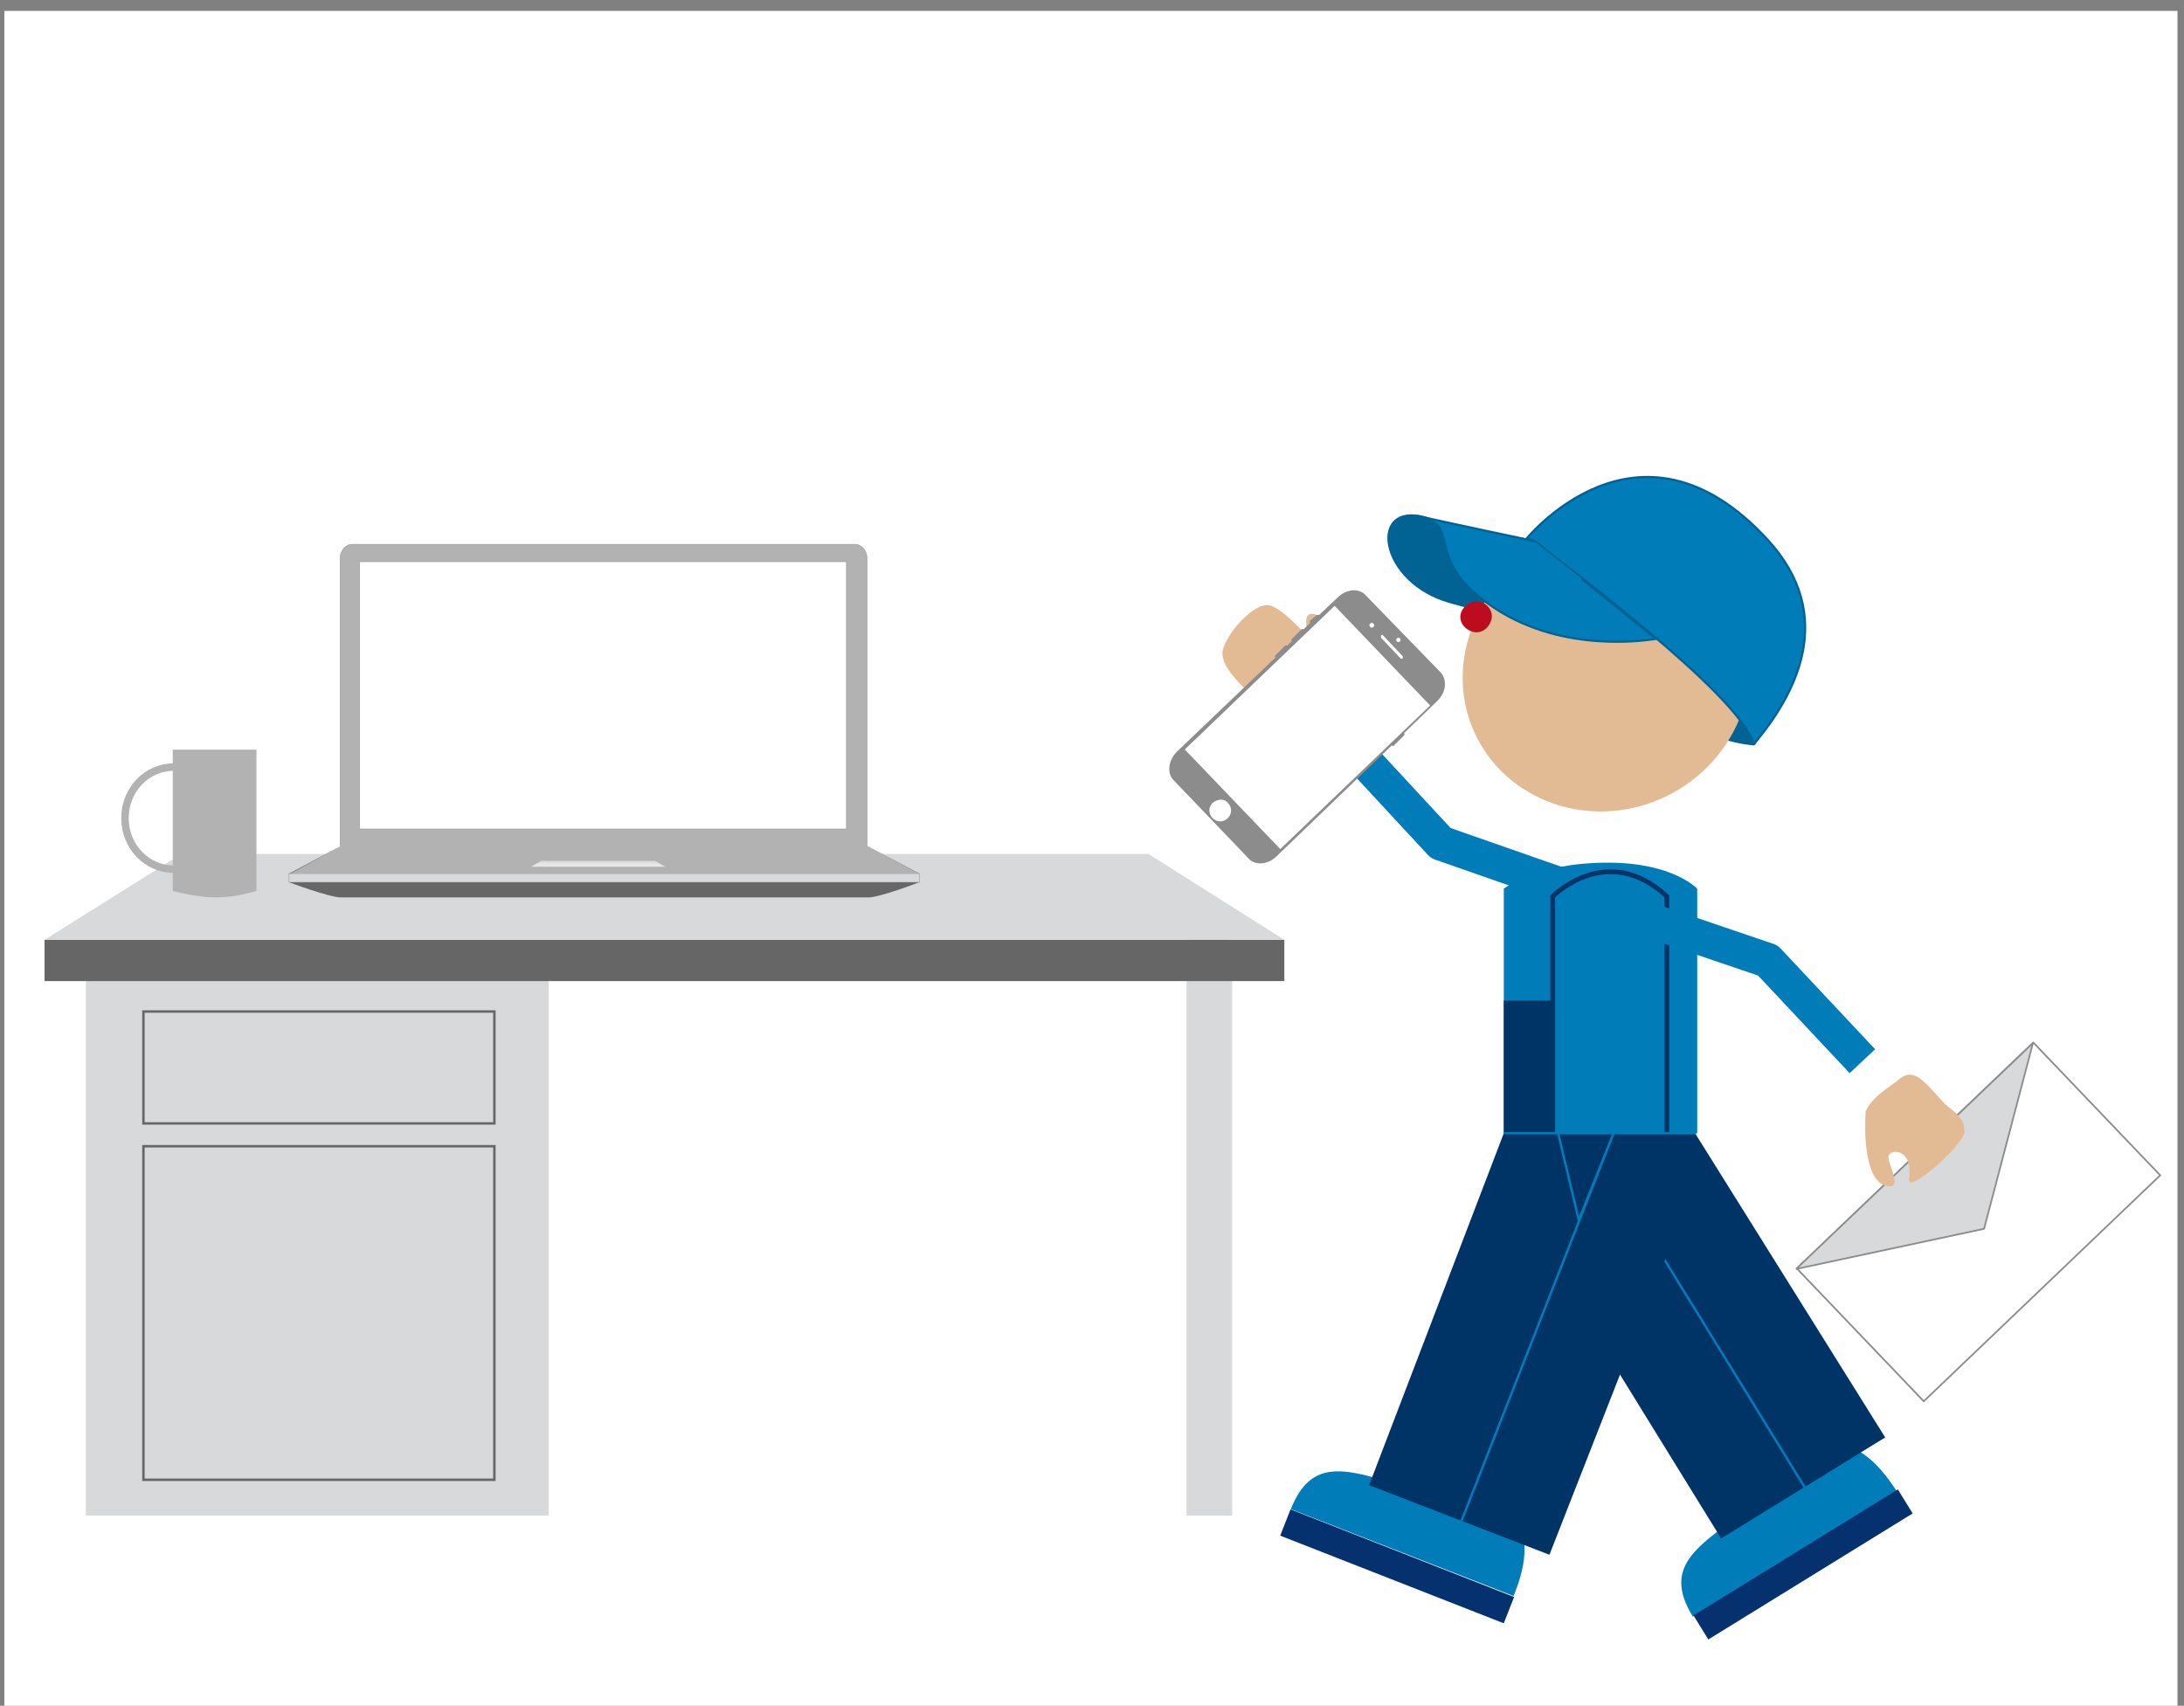 <?xml version="1.0" encoding="utf-8"?>
<!-- Generator: Adobe Illustrator 12.0.0, SVG Export Plug-In  -->
<!DOCTYPE svg PUBLIC "-//W3C//DTD SVG 1.1//EN" "http://www.w3.org/Graphics/SVG/1.1/DTD/svg11.dtd">
<svg  version="1.1" xmlns="http://www.w3.org/2000/svg" xmlns:xlink="http://www.w3.org/1999/xlink" xmlns:a="http://ns.adobe.com/AdobeSVGViewerExtensions/3.0/"
	 width="201" height="157" viewBox="-0.4 -1 201 157" enable-background="new -0.4 -1 201 157" xml:space="preserve">
<rect x="-0.4" y="-1" width="201" height="157" fill="#808080" stroke="none"/>
<defs>
</defs>
<rect fill="#FFFFFF" width="200" height="156"/>
<rect x="7.5" y="86.5" fill="#D8D9DA" width="42.6" height="52"/>
<rect x="108.8" y="85.1" fill="#D8D9DA" width="4.2" height="53.4"/>
<rect x="3.7" y="85.5" fill="#666666" width="114.1" height="3.8"/>
<polygon fill="#D8D9DA" points="3.7,85.5 117.8,85.5 105.3,77.6 16.3,77.6 "/>
<rect x="12.8" y="92.1" fill="none" stroke="#666666" stroke-width="0.225" width="32.3" height="10.3"/>
<rect x="12.8" y="104.5" fill="none" stroke="#666666" stroke-width="0.225" width="32.3" height="30.7"/>
<path fill="#B2B2B2" stroke="#8C8C8C" stroke-width="3.944600e-002" stroke-linejoin="bevel" d="M32,49.1h46.3
	c0.6,0,1.1,0.6,1.1,1.3v26.5c0,0.7-0.5,1.3-1.1,1.3H32c-0.6,0-1.1-0.6-1.1-1.3V50.4C30.9,49.7,31.4,49.1,32,49.1z M32.7,75.3h44.8
	V50.7H32.7V75.3z"/>
<path fill="#666666" d="M84.2,80.2c0,0-3.6,1.4-4.7,1.4c-1.1,0-48.2,0-48.5,0c-1.1,0-4.8-1.4-4.8-1.4H84.2z"/>
<rect x="26.2" y="79.4" fill="#D8D9DA" stroke="#8C8C8C" stroke-width="3.944600e-002" stroke-linejoin="bevel" width="58" height="0.8"/>
<g>
	<path fill="#B2B2B2" d="M30.9,76.9c0,0-4.7,2.5-4.7,2.5l58,0l-4.7-2.5C79.5,76.9,30.9,76.9,30.9,76.9z"/>
	<path fill="#8C8C8C" d="M79.5,76.9H30.9l-4.7,2.5h0l0,0h0.1l0,0h57.8l0,0h0.1l0,0h0L79.5,76.9L79.5,76.9z M30.9,76.9h48.6l4.6,2.5
		H26.4L30.9,76.9L30.9,76.9z"/>
</g>
<linearGradient id="XMLID_1_" gradientUnits="userSpaceOnUse" x1="299.164" y1="78.834" x2="299.164" y2="78.248" gradientTransform="matrix(-1 0 0 1 353.816 0)">
	<stop  offset="4.761900e-003" style="stop-color:#FFFFFF"/>
	<stop  offset="0.42" style="stop-color:#FCFCFC"/>
	<stop  offset="0.731" style="stop-color:#F2F2F2"/>
	<stop  offset="1" style="stop-color:#E3E3E3"/>
</linearGradient>
<polygon opacity="0.72" fill="url(#XMLID_1_)" stroke="#B2B2B2" stroke-width="6.796000e-002" points="48.4,78.8 60.9,78.8 
	59.9,78.2 49.4,78.2 "/>
<path fill="#B2B2B2" d="M23.2,81c0,0-1.8,0.6-3.7,0.6c-1.9,0-4-0.6-4-0.6V68h7.7V81z"/>
<path fill="none" stroke="#B2B2B2" stroke-width="0.689" d="M20.1,74.3c0,2.6-2,4.7-4.5,4.7c-2.5,0-4.5-2.1-4.5-4.7
	c0-2.6,2-4.7,4.5-4.7C18.1,69.6,20.1,71.7,20.1,74.3z"/>
<rect x="166.6" y="103.1" transform="matrix(0.723 -0.691 0.691 0.723 -26.723 156.335)" fill="#FFFFFF" stroke="#8C8C8C" stroke-width="0.156" width="30.1" height="16.9"/>
<polygon fill="#D8D9DA" stroke="#8C8C8C" stroke-width="0.156" stroke-linejoin="bevel" points="182.2,112.1 164.9,115.8 186.7,95 
	"/>
<path fill="#006394" stroke="#006394" stroke-width="0.201" d="M161,67.5c0,0-3.9-0.2-6.6-2.7c-2.7-2.5-3.2-7.6-0.4-6.5
	C165.6,63,161,67.5,161,67.5z"/>
<path fill="#006394" stroke="#006394" stroke-width="0.201" d="M133,54.4c-6.3-1.8-7.4-8.7-2.8-7.9c4.6,0.8,9.9,8.7,9.9,8.7
	S139.2,56.2,133,54.4z"/>
<path fill="#E2BB95" d="M141.2,49.7c-6.4,3.6-8.9,11.6-5.4,17.7c3.5,6.1,11.5,8.1,17.9,4.5c6.4-3.6,8.9-11.6,5.4-17.7
	C155.7,48,147.7,46,141.2,49.7z"/>
<path fill="#BD0C1D" d="M134.1,55.3c-0.3,0.7,0.1,1.5,0.9,1.8c0.7,0.3,1.5-0.1,1.8-0.9c0.3-0.7-0.1-1.5-0.9-1.8
	C135.2,54.2,134.4,54.6,134.1,55.3z"/>
<path fill="#007CB9" stroke="#006394" stroke-width="0.201" stroke-linecap="round" stroke-linejoin="round" d="M139.9,48.8
	c0,0,0.4-0.6,1.6,0.5c1.2,1.1,18.2,13.5,19.5,18.2c3.9-4.6,7.7-11.8,1.3-18.8C150.3,35.6,139.9,48.8,139.9,48.8z"/>
<path fill="#007CB9" stroke="#006394" stroke-width="0.201" stroke-linecap="round" stroke-linejoin="round" d="M152,57.8
	c-0.7,0.1-8.4,1.4-14.8-2.8c-6.4-4.2-3.4-7.2-6.2-8.2c-0.5-0.2-0.9-0.3-0.9-0.3c3.6,0.8,10.7,2.3,10.7,2.3S148.7,55.1,152,57.8z"/>
<polyline fill="none" stroke="#007CB9" stroke-width="3.216" stroke-linecap="square" stroke-linejoin="round" points="146.5,81.6 
	132.2,76.6 124.6,68.4 "/>
<path fill="#E2BB95" d="M120.2,57.9c0,0-2.8-3.3-4-3.2c-1.6,0-4.1,3.2-4.1,4.4c0,1.5,1.9,3.1,3.2,4.4c2,1.9,4,4.4,5.5,3.1
	c0.7-0.7,2.8-2.5,3.3-4c0-1.4-1.3-6.3-3.3-7C119,54.9,120.2,57.9,120.2,57.9z"/>
<path fill="#007CB9" d="M138,103.3h17.8V80.8c0,0-2.2-2.4-8.2-2.4c-6.7,0-9.6,2.4-9.6,2.4V103.3z"/>
<path fill="none" stroke="#003466" stroke-width="0.443" d="M142.5,105.1H153c0,0,0-21.2,0-23.6c-5.5-5.1-10.5,0-10.5,0V105.1z"/>
<rect x="138" y="91.1" fill="#003466" width="4.5" height="12.8"/>
<path fill="#007CB9" d="M155.4,147.8c-3-4.9,0.7-6.7,6.3-10.7c1.6-1.1,4-4.6,5.6-5c3.4-0.9,5.7,2.4,6.9,4.2L155.4,147.8z"/>
<rect x="154.5" y="141.8" transform="matrix(0.851 -0.525 0.525 0.851 -50.468 108.127)" fill="#05316E" width="22.1" height="2.6"/>
<polygon fill="#003466" points="158,140.6 173.1,131.3 155.6,103.3 146.5,103.3 137.7,107.7 "/>
<polyline fill="none" stroke="#007CB9" stroke-width="0.212" points="165.7,135.9 145.8,103.6 150.1,110.6 140.8,106 "/>
<path fill="#007CB9" d="M118.4,137.9c2.1-5.3,5.8-3.5,12.4-1.4c1.8,0.6,6.1,0.4,7.4,1.4c2.8,2.2,1.5,6,0.7,8L118.4,137.9z"/>
<rect x="117.1" y="141.9" transform="matrix(0.931 0.365 -0.365 0.931 61.144 -36.929)" fill="#05316E" width="22.1" height="2.6"/>
<polygon fill="#003466" points="138,103.3 125.6,135.7 142.2,142.1 156.3,106.1 149.2,103.3 "/>
<polyline fill="none" stroke="#007CB9" stroke-width="0.212" points="134.1,139 148.1,103.3 144.9,111.3 143,103.3 "/>
<line fill="none" stroke="#007CB9" stroke-width="0.212" x1="155.7" y1="103.3" x2="138" y2="103.3"/>
<path fill="#E2BB95" d="M173.4,105.5c0-0.8,2.3-0.9,1.9,2c-0.3,1.6,5-3.1,5.1-4.3c0-1.5-1.2-2-1.8-2.6c-1.9-2-2.8-3.5-4.3-2.2
	c-0.7,0.6-2.4,1.5-3,2.9c-0.1,1.4-0.2,6,1.7,6.8C174.9,108.7,173.4,106.3,173.4,105.5z"/>
<polyline fill="none" stroke="#007CB9" stroke-width="3.216" stroke-linecap="square" stroke-linejoin="round" points="147.9,82.5 
	162.3,87.4 169.9,95.5 "/>
<path fill="#8C8C8C" d="M125.3,53.8c-0.6-0.7-1.8-0.6-2.6,0.2l-1.7,1.6c-0.1,0-0.2,0-0.2,0l-0.6,0.5c-0.1,0.1-0.1,0.1,0,0.2
	l-0.6,0.6c-0.1,0-0.2,0-0.2,0l-0.9,0.9c-0.1,0.1-0.1,0.1,0,0.2l-0.4,0.4c-0.1,0-0.2,0-0.2,0l-0.9,0.9c-0.1,0.1-0.1,0.1,0,0.2
	l-9.1,8.7c-0.8,0.8-0.9,2-0.3,2.6l6.9,7.2c0.6,0.7,1.8,0.6,2.6-0.2l10.6-10.2c0,0,0,0,0,0c0.1,0.1,0.2,0.1,0.2,0l0.9-0.9
	c0.1-0.1,0.1-0.2,0-0.2c0,0,0,0,0,0l3.1-3c0.8-0.8,0.9-1.9,0.3-2.6L125.3,53.8L125.3,53.8z"/>
<rect x="113.5" y="56.4" transform="matrix(-0.692 -0.722 0.722 -0.692 155.25 198.125)" fill="#FFFFFF" width="12.7" height="19.1"/>
<circle fill="#FFFFFF" cx="128.3" cy="57.9" r="0.2"/>
<path fill="#FFFFFF" d="M126,56.4c0.1,0.1,0.1,0.2,0,0.3l0,0c-0.1,0.1-0.2,0.1-0.3,0c-0.1-0.1-0.1-0.2,0-0.3
	C125.8,56.3,125.9,56.3,126,56.4L126,56.4z"/>
<path fill="#FFFFFF" d="M126.9,57.5l1.8,1.9c0,0,0,0.1,0,0.2c-0.1,0-0.1,0.1-0.2,0l-1.8-1.9c0,0,0-0.1,0-0.2
	C126.8,57.4,126.8,57.4,126.9,57.5z"/>
<path fill="#FFFFFF" d="M112.6,72.9c0.4,0.4,0.4,1,0,1.4l0,0c-0.4,0.4-1,0.4-1.4,0l0,0c-0.4-0.4-0.4-1,0-1.4l0,0
	C111.7,72.5,112.3,72.5,112.6,72.9L112.6,72.9z"/>
</svg>
